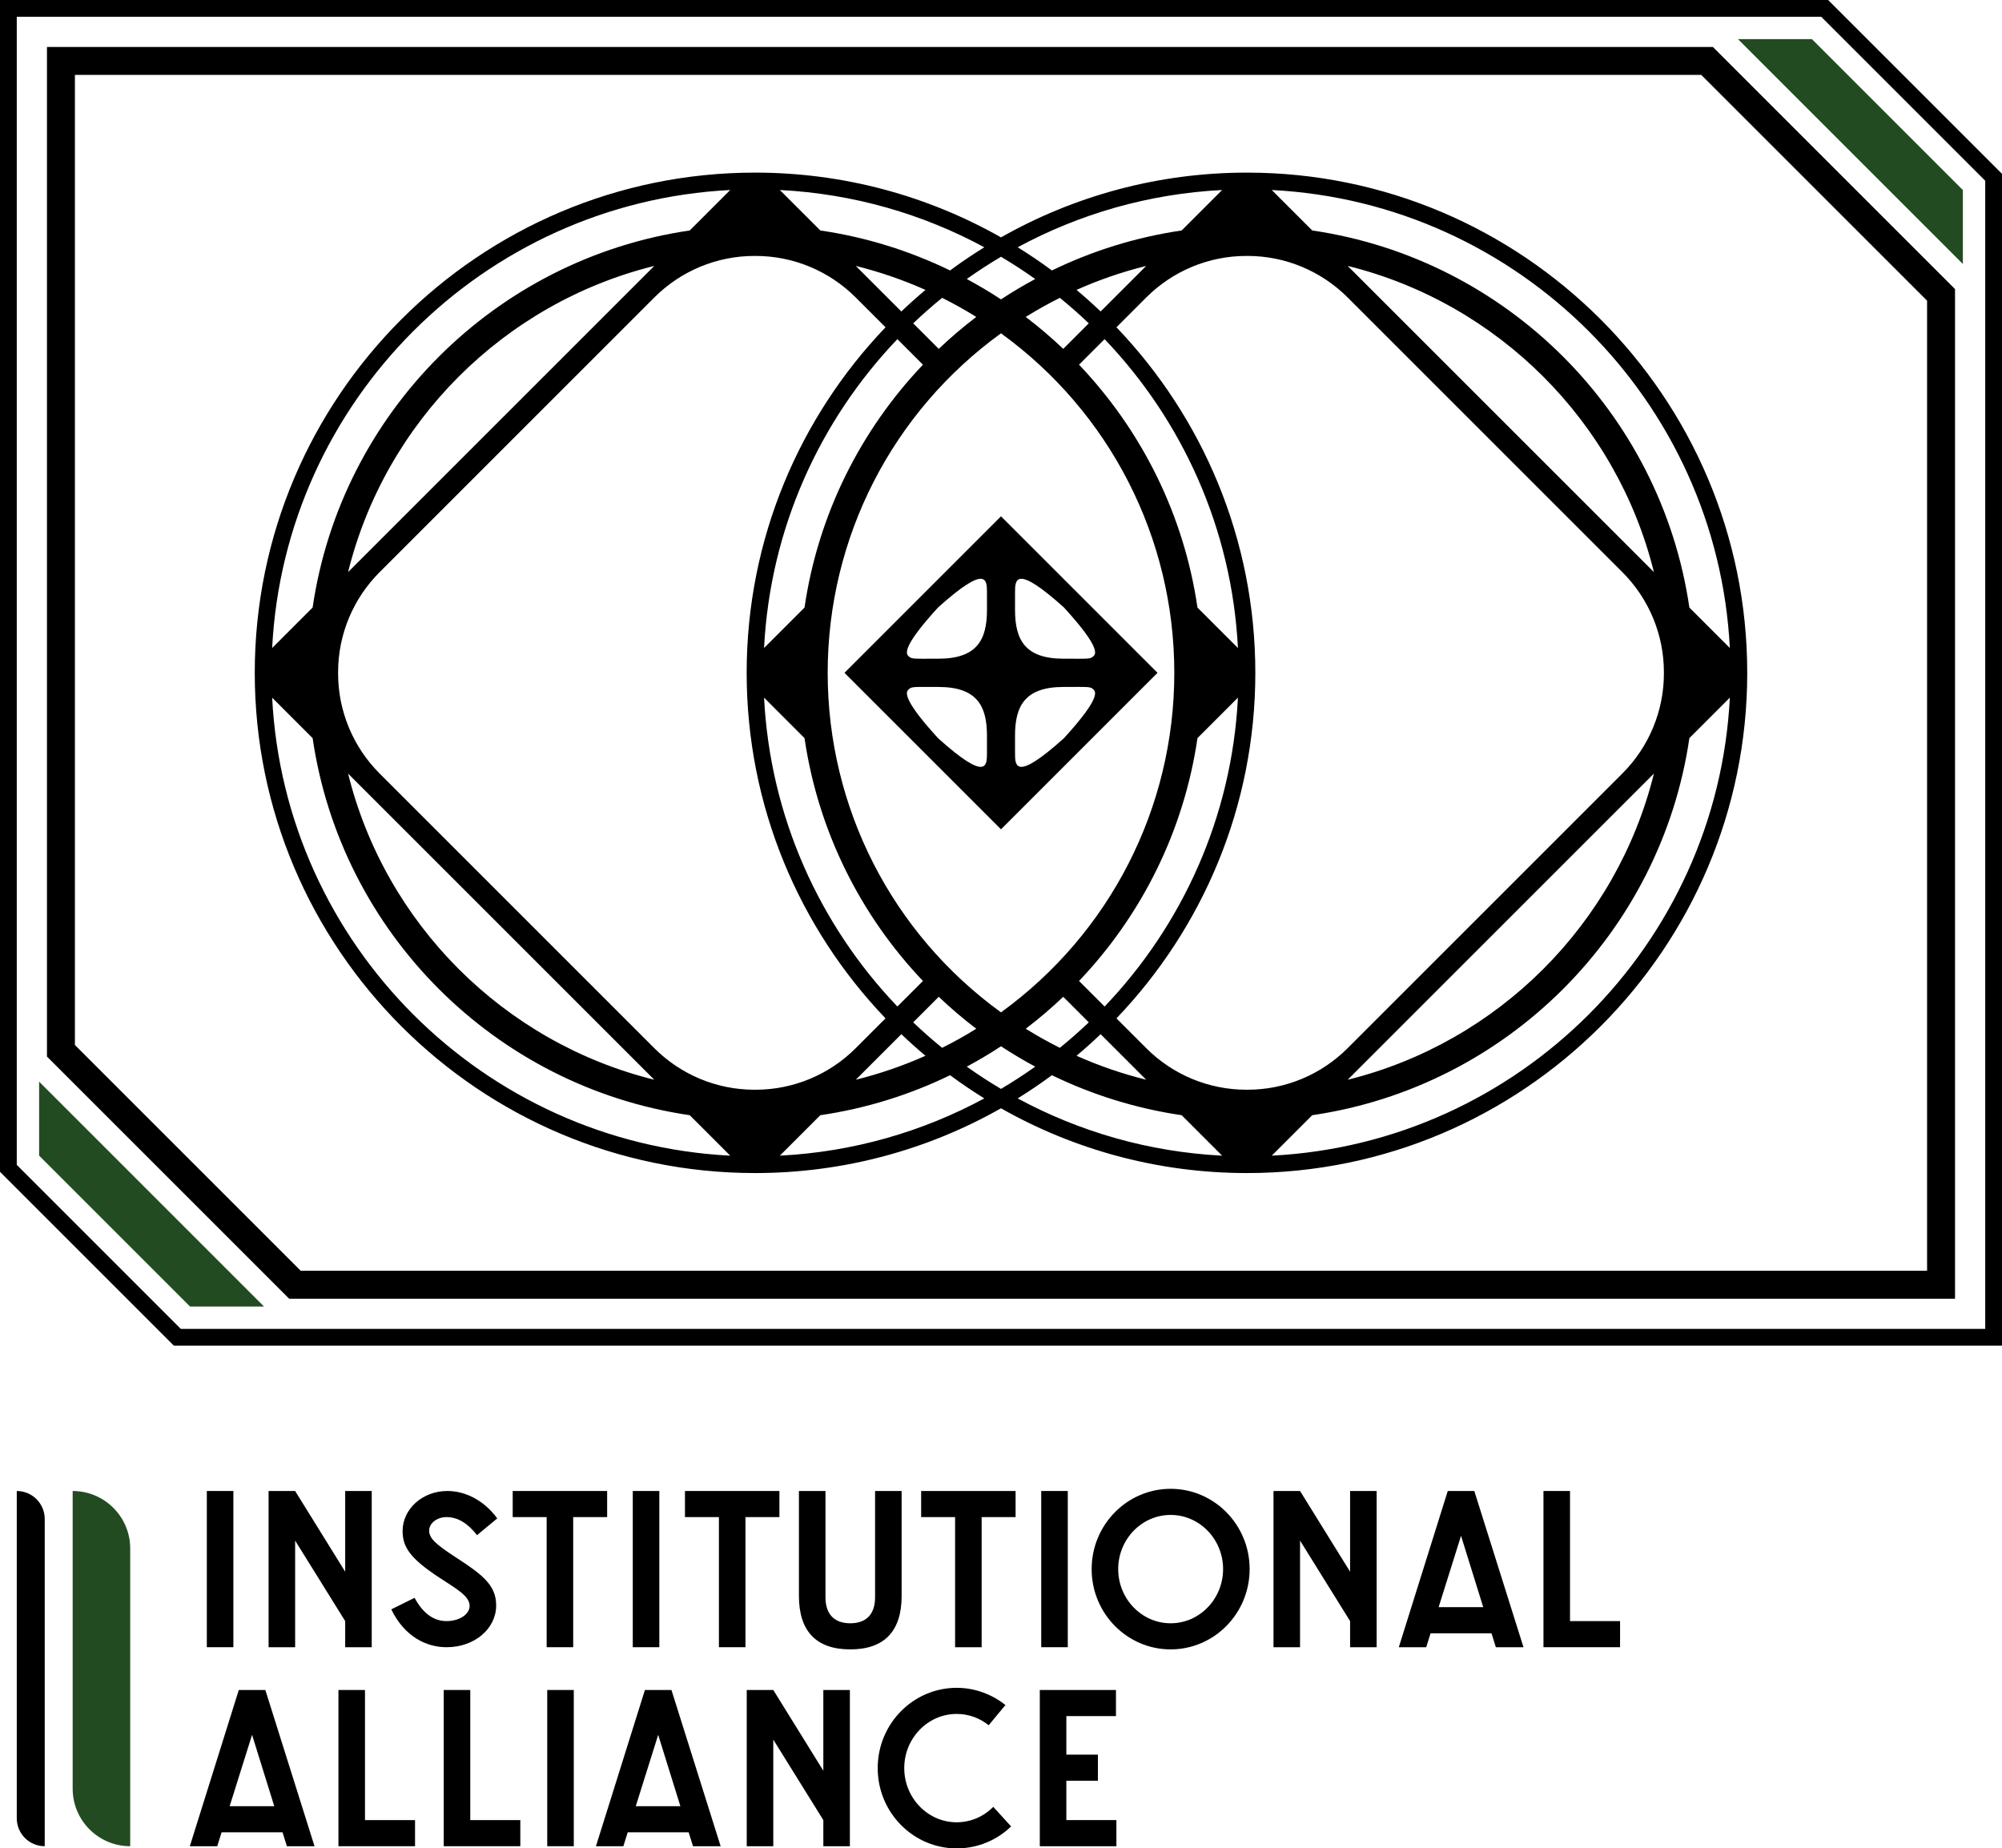 <?xml version="1.0" encoding="utf-8"?>
<!-- Generator: Adobe Illustrator 29.8.3, SVG Export Plug-In . SVG Version: 9.03 Build 0)  -->
<svg version="1.1" id="final" xmlns="http://www.w3.org/2000/svg" xmlns:xlink="http://www.w3.org/1999/xlink" x="0px" y="0px"
	 viewBox="0 0 507.615 468.73" style="enable-background:new 0 0 507.615 468.73;" xml:space="preserve">
<g>
	<path style="fill:#234B22;" d="M497.693,48.193v18.751l-57.024-57.023h18.753L497.693,48.193z
		 M9.921,293.052v-18.753l57.023,57.024H48.193L9.921,293.052z"/>
	<path d="M52.443,378.097h6.731v39.616h-6.731V378.097z"/>
	<path d="M68.103,378.097h6.731l12.69,20.471v-20.471h6.731v39.616h-6.731v-6.621
		l-12.69-20.415v27.036h-6.731V378.097z"/>
	<path d="M120.951,389.298c-2.317-2.98-4.855-4.58-7.725-4.58
		c-2.428,0-4.414,1.545-4.414,3.421c0,1.931,1.6,3.421,6.676,6.731
		c6.897,4.469,10.318,7.117,10.318,12.249c0,5.849-5.407,10.594-12.58,10.594
		c-4.966,0-10.594-2.538-14.015-9.601l5.904-2.924
		c2.152,3.973,4.855,5.903,8.111,5.903s5.849-1.71,5.849-3.862
		c0-2.482-3.311-4.304-7.78-7.229c-7.283-4.8-9.214-7.669-9.214-11.752
		c0-5.518,4.966-10.152,11.366-10.152c4.304,0,9.104,2.152,12.635,6.952
		L120.951,389.298z"/>
	<path d="M138.604,384.718h-8.607v-6.621h23.946v6.621h-8.607v32.995h-6.731V384.718z"/>
	<path d="M160.443,378.097h6.731v39.616h-6.731V378.097z"/>
	<path d="M182.283,384.718h-8.607v-6.621h23.946v6.621h-8.607v32.995h-6.731V384.718z"/>
	<path d="M228.613,404.691c0,8.938-4.359,13.573-13.021,13.573
		s-13.021-4.635-13.021-13.573v-26.595h6.731v26.926
		c0,4.304,2.207,6.621,6.29,6.621s6.29-2.317,6.29-6.621v-26.926h6.731V404.691
		z"/>
	<path d="M242.168,384.718h-8.607v-6.621h23.947v6.621h-8.607v32.995h-6.732V384.718z"/>
	<path d="M264.008,378.097h6.731v39.616h-6.731V378.097z"/>
	<path d="M316.85,397.905c0,11.256-8.994,20.359-20.029,20.359
		s-20.028-9.104-20.028-20.359s8.993-20.36,20.028-20.36
		S316.85,386.649,316.85,397.905z M283.524,397.905
		c0,7.559,5.959,13.738,13.297,13.738c7.339,0,13.298-6.18,13.298-13.738
		c0-7.56-5.959-13.739-13.298-13.739
		C289.483,384.166,283.524,390.346,283.524,397.905z"/>
	<path d="M322.901,378.097h6.731l12.69,20.471v-20.471h6.731v39.616h-6.731v-6.621
		l-12.69-20.415v27.036h-6.731V378.097z"/>
	<path d="M378.176,414.182h-15.449l-1.104,3.531h-6.952l12.415-39.616h6.73
		l12.471,39.616h-7.008L378.176,414.182z M364.768,407.56h11.312l-5.628-18.098
		L364.768,407.56z"/>
	<path d="M391.353,378.097h6.731v32.995h12.69v6.621h-19.422V378.097z"/>
	<path d="M71.637,464.647H56.188l-1.104,3.531h-6.952l12.415-39.616h6.731l12.47,39.616
		h-7.007L71.637,464.647z M58.229,458.026h11.311l-5.628-18.098L58.229,458.026z"/>
	<path d="M85.813,428.562h6.731v32.995h12.69v6.621h-19.422V428.562z"/>
	<path d="M112.508,428.562h6.731v32.995h12.69v6.621h-19.422V428.562z"/>
	<path d="M138.755,428.562h6.731v39.616h-6.731V428.562z"/>
	<path d="M174.61,464.647h-15.449l-1.104,3.531h-6.952l12.415-39.616h6.731
		l12.47,39.616h-7.007L174.61,464.647z M161.203,458.026h11.311l-5.628-18.098
		L161.203,458.026z"/>
	<path d="M189.338,428.562h6.731l12.69,20.47v-20.47h6.731v39.616h-6.731v-6.621
		l-12.69-20.415v27.036h-6.731V428.562z"/>
	<path d="M250.684,437.501c-2.263-1.82-5.077-2.869-8.111-2.869
		c-7.338,0-13.297,6.18-13.297,13.738c0,7.56,5.959,13.739,13.297,13.739
		c3.586,0,6.897-1.489,9.27-3.917l4.524,4.965
		c-3.586,3.477-8.442,5.573-13.794,5.573c-11.035,0-20.029-9.104-20.029-20.36
		s8.994-20.359,20.029-20.359c4.635,0,8.938,1.655,12.359,4.359L250.684,437.501z"/>
	<path d="M263.645,428.562h19.312v6.621h-12.58v9.767h8.001v6.621h-8.001v9.986
		h12.69v6.621h-19.422V428.562z"/>
	<path style="fill:#234B22;" d="M18.425,378.101h0c8.059,0,14.592,6.533,14.592,14.592
		v75.484h-0c-8.059,0-14.592-6.533-14.592-14.592V378.101z"/>
	<path d="M4.252,378.101h0c3.914,0,7.087,3.173,7.087,7.087v82.99h-0
		c-3.914,0-7.087-3.173-7.087-7.087V378.101z"/>
	<path d="M316.169,43.772c-22.653,0-43.935,5.975-62.362,16.423
		c-18.427-10.448-39.709-16.423-62.362-16.423
		c-69.945,0-126.85,56.905-126.85,126.851s56.905,126.85,126.85,126.85
		c22.653,0,43.935-5.975,62.362-16.422c18.427,10.448,39.709,16.422,62.362,16.422
		c69.945,0,126.851-56.904,126.851-126.85S386.115,43.772,316.169,43.772z
		 M438.608,164.326l-10.259-10.259c-7.223-49.369-46.256-88.402-95.625-95.624
		l-10.258-10.258C385.067,51.366,435.425,101.725,438.608,164.326z M316.363,276.339
		c-0.13,0-0.26,0-0.391-0c-9.499-0.006-18.602-3.802-25.319-10.519
		l-7.573-7.573c21.802-22.79,35.214-53.67,35.214-87.625
		c0-33.956-13.412-64.836-35.215-87.627l7.573-7.573
		c6.717-6.717,15.821-10.514,25.32-10.52c0.13-0,0.26-0,0.391-0
		c9.5,0.005,18.606,3.802,25.324,10.519l69.68,69.678
		c6.718,6.718,10.515,15.823,10.521,25.323c0,0.13,0,0.26,0,0.391
		c-0.005,9.5-3.802,18.606-10.52,25.324L341.686,265.82
		C334.968,272.538,325.863,276.334,316.363,276.339z M419.359,196.166
		c-9.442,38.13-39.516,68.204-77.646,77.645L419.359,196.166z M165.925,265.822
		l-69.674-69.672c-6.72-6.72-10.518-15.828-10.524-25.332
		c-0-0.13-0-0.26,0-0.391c0.005-9.503,3.804-18.612,10.524-25.332
		l69.671-69.671c6.718-6.718,15.823-10.515,25.323-10.52
		c0.13-0,0.26-0,0.391,0c9.5,0.006,18.605,3.802,25.322,10.52
		l7.574,7.574c-21.802,22.79-35.213,53.67-35.213,87.625
		c0,33.954,13.411,64.833,35.212,87.623l-7.576,7.576
		c-6.717,6.717-15.821,10.513-25.319,10.519c-0.13,0-0.26,0-0.391,0
		C181.746,276.335,172.642,272.539,165.925,265.822z M165.897,273.81
		c-38.126-9.442-68.197-39.513-77.64-77.639L165.897,273.81z M88.258,145.07
		c9.443-38.123,39.513-68.193,77.636-77.635L88.258,145.07z M273.596,248.762
		c15.762-16.565,26.563-37.885,30.031-61.593l10.258-10.258
		c-1.538,30.298-14.128,57.728-33.807,78.331L273.596,248.762z M253.807,256.722
		c-27.603-20.01-43.944-51.851-43.944-86.1c0-34.249,16.341-66.09,43.944-86.1
		c27.603,20.01,43.944,51.851,43.944,86.1
		C297.752,204.871,281.41,236.712,253.807,256.722z M227.536,255.241
		c-19.677-20.602-32.266-48.03-33.805-78.325l10.259,10.259
		c3.468,23.705,14.268,45.022,30.028,61.586L227.536,255.241z M234.018,92.484
		c-15.76,16.563-26.56,37.879-30.029,61.584l-10.259,10.259
		c1.54-30.295,14.129-57.722,33.807-78.324L234.018,92.484z M303.626,154.073
		c-3.468-23.708-14.269-45.027-30.032-61.591l6.481-6.481
		c19.68,20.603,32.27,48.032,33.809,78.33L303.626,154.073z M279.071,78.986
		c-1.976-1.89-4.016-3.713-6.111-5.473c5.645-2.523,11.55-4.562,17.66-6.076
		L279.071,78.986z M276.066,81.992l-6.476,6.476
		c-3.017-2.87-6.193-5.574-9.512-8.101c2.798-1.745,5.689-3.354,8.652-4.839
		C271.259,77.587,273.709,79.741,276.066,81.992z M253.818,75.913
		c-0.004-0.002-0.007-0.005-0.011-0.008c-0.004,0.003-0.008,0.005-0.012,0.008
		c-2.801-1.847-5.697-3.559-8.664-5.158c2.805-2.001,5.702-3.881,8.675-5.645
		c2.973,1.764,5.87,3.644,8.675,5.645
		C259.515,72.354,256.619,74.066,253.818,75.913z M247.536,80.367
		c-3.319,2.528-6.496,5.232-9.513,8.103l-6.476-6.476
		c2.357-2.252,4.807-4.406,7.337-6.466
		C241.847,77.012,244.738,78.622,247.536,80.367z M228.541,78.989l-11.552-11.552
		c6.111,1.515,12.018,3.554,17.664,6.077
		C232.559,75.275,230.518,77.098,228.541,78.989z M228.54,262.255
		c1.977,1.891,4.018,3.714,6.113,5.476c-5.647,2.523-11.554,4.563-17.667,6.078
		L228.54,262.255z M231.545,259.25l6.476-6.476
		c3.018,2.872,6.195,5.576,9.515,8.104c-2.798,1.745-5.689,3.354-8.652,4.839
		C236.353,263.656,233.903,261.502,231.545,259.25z M253.796,265.331
		c0.004,0.003,0.008,0.005,0.012,0.008c0.004-0.003,0.008-0.006,0.013-0.009
		c2.8,1.847,5.697,3.559,8.663,5.157c-2.806,2.002-5.703,3.882-8.677,5.646
		c-2.973-1.764-5.87-3.644-8.675-5.645
		C248.098,268.89,250.995,267.179,253.796,265.331z M260.08,260.877
		c3.318-2.527,6.495-5.231,9.511-8.101l6.476,6.476
		c-2.357,2.251-4.806,4.405-7.336,6.464
		C265.768,264.231,262.878,262.622,260.08,260.877z M279.072,262.257l11.549,11.549
		c-6.11-1.514-12.015-3.553-17.659-6.076
		C275.056,265.969,277.097,264.147,279.072,262.257z M341.714,67.432
		c38.129,9.441,68.203,39.515,77.645,77.644L341.714,67.432z M309.874,48.184
		l-10.26,10.26c-11.636,1.704-22.691,5.184-32.898,10.141
		c-2.806-2.075-5.701-4.036-8.677-5.879
		C273.61,54.284,291.196,49.133,309.874,48.184z M240.897,68.585
		c-10.207-4.958-21.264-8.438-32.901-10.141l-10.26-10.26
		c18.679,0.949,36.267,6.1,51.838,14.522
		C246.598,64.548,243.703,66.509,240.897,68.585z M185.146,48.184l-10.26,10.26
		c-49.364,7.225-88.393,46.253-95.619,95.617L69.007,164.321
		C72.192,101.723,122.548,51.367,185.146,48.184z M69.007,176.921l10.26,10.26
		c7.224,49.366,46.255,88.396,95.621,95.62l10.26,10.26
		C122.548,289.878,72.19,239.521,69.007,176.921z M197.734,293.061l10.26-10.26
		c11.638-1.704,22.695-5.183,32.903-10.142c2.806,2.076,5.701,4.037,8.677,5.88
		C234.002,286.961,216.414,292.113,197.734,293.061z M266.719,272.659
		c10.206,4.957,21.261,8.437,32.896,10.141l10.262,10.262
		c-18.679-0.949-36.266-6.1-51.837-14.521
		C261.016,276.696,263.912,274.735,266.719,272.659z M322.462,293.061l10.261-10.26
		c49.37-7.222,88.404-46.255,95.627-95.625l10.259-10.259
		C435.427,239.52,385.066,289.881,322.462,293.061z"/>
	<g>
		<path d="M253.807,130.936l-39.685,39.685l39.685,39.685l39.685-39.685L253.807,130.936z
			 M250.248,190.956c0,3.222,0.001,7.368-12.362-3.723
			c-8.086-8.835-8.479-11.426-7.619-12.286c0.875-0.906,1.106-0.742,7.689-0.742
			c9.755,0,12.294,4.798,12.294,12.361C250.251,186.565,250.248,189.317,250.248,190.956z
			 M237.957,167.038c-6.583,0-6.814,0.164-7.689-0.742
			c-0.86-0.86-0.467-3.451,7.619-12.286c12.363-11.091,12.362-6.946,12.362-3.723
			c0,1.639,0.003,4.391,0.003,4.391C250.251,162.24,247.713,167.038,237.957,167.038z
			 M257.367,150.287c0-3.222-0.001-7.368,12.362,3.723
			c8.086,8.835,8.479,11.426,7.619,12.286c-0.875,0.906-1.106,0.742-7.689,0.742
			c-9.755,0-12.294-4.798-12.294-12.361
			C257.364,154.677,257.367,151.926,257.367,150.287z M269.728,187.232
			c-12.363,11.091-12.362,6.946-12.362,3.723c0-1.639-0.003-4.391-0.003-4.391
			c0-7.563,2.538-12.361,12.294-12.361c6.583,0,6.814-0.164,7.689,0.742
			C278.207,175.806,277.814,178.397,269.728,187.232z"/>
	</g>
	<path d="M431.366,18.994l57.254,57.254v246.002H76.249L18.995,264.997V18.994H431.366
		 M434.301,11.908H11.909v256.024l61.405,61.405h422.393V73.313L434.301,11.908
		L434.301,11.908z"/>
	<path d="M461.77,4.252l41.593,41.593v291.148H45.845L4.252,295.4V4.252H461.77
		 M463.531,0H0v297.161l44.083,44.083h463.531V44.083L463.531,0L463.531,0z"/>
</g>
</svg>
